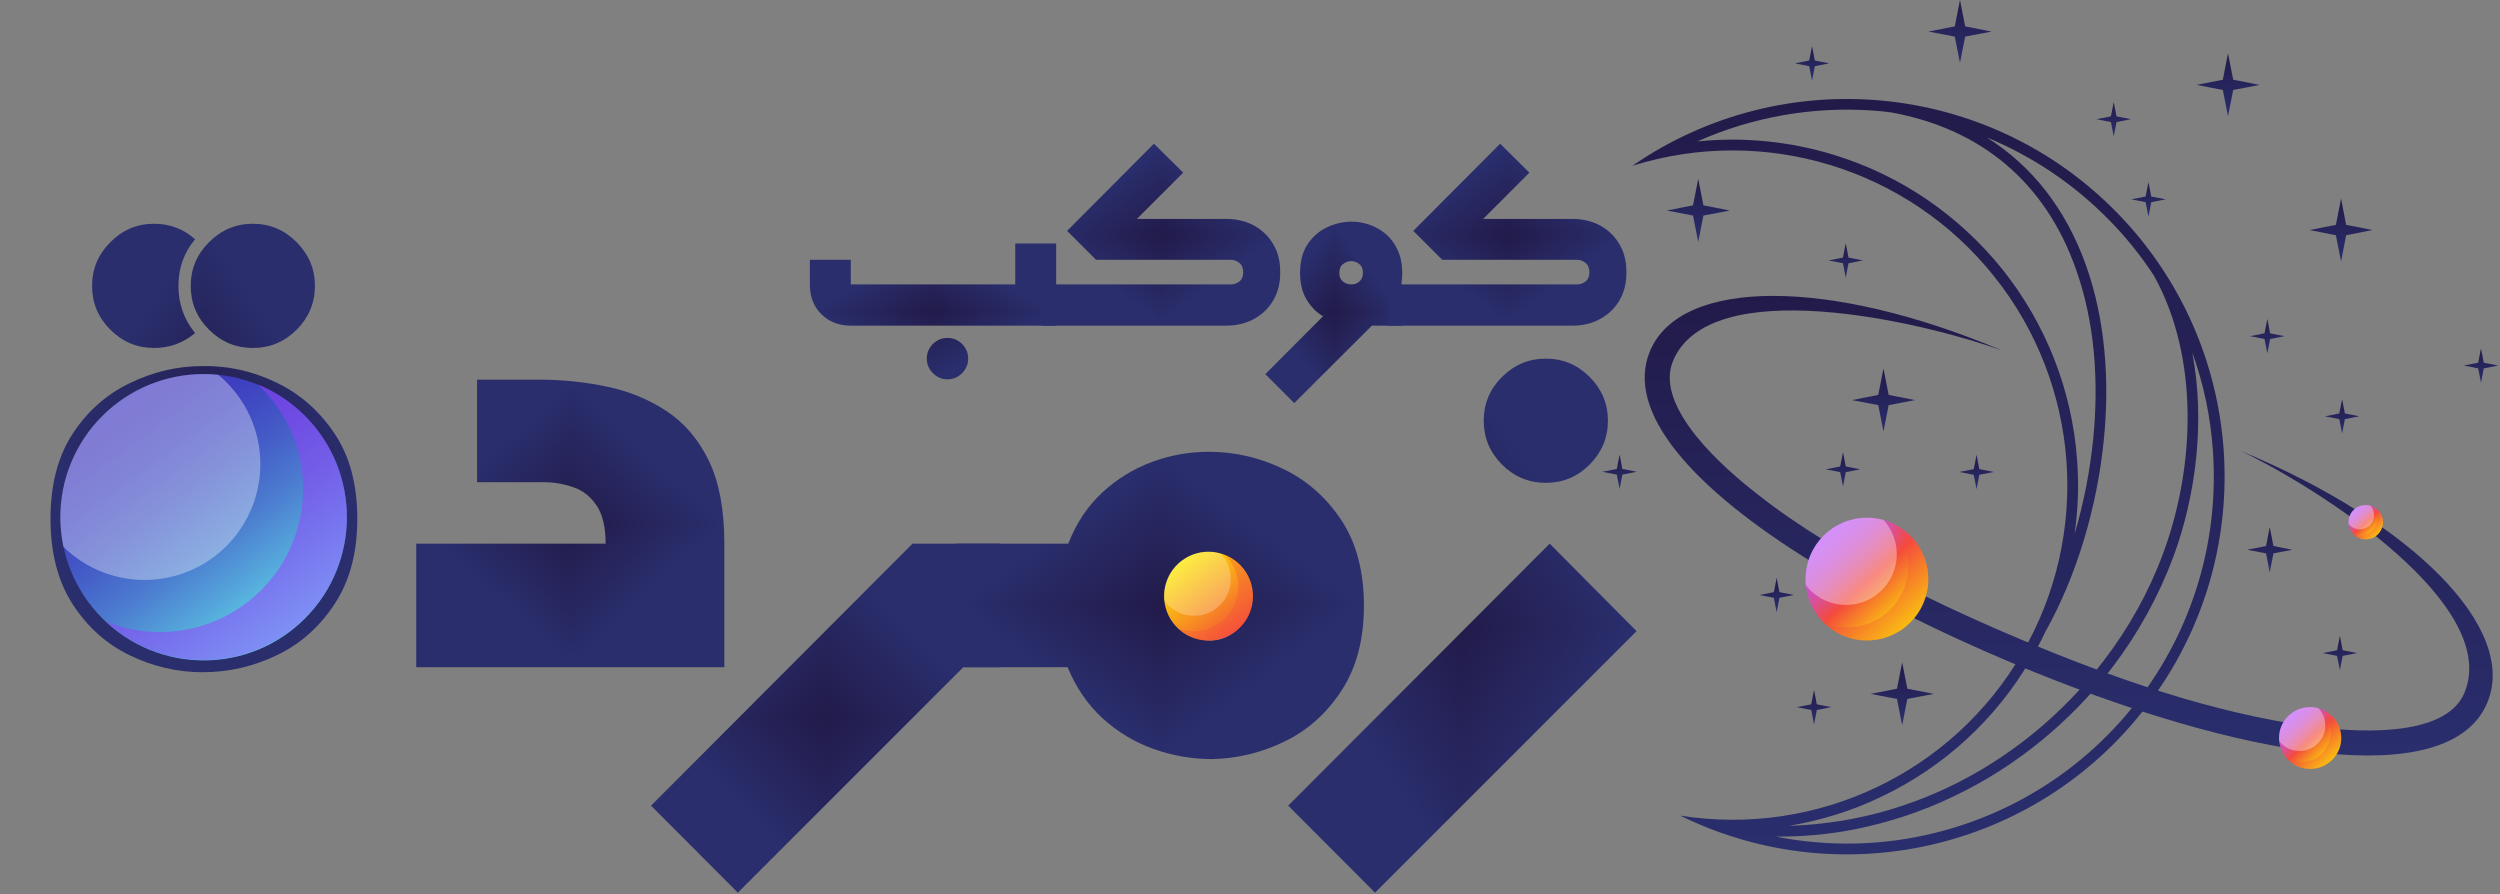 <?xml version="1.0" encoding="UTF-8"?>
<svg xmlns="http://www.w3.org/2000/svg" width="1188" height="425" viewBox="0 0 1188 425" fill="none">
  <rect x="0" y="0" width="1188" height="425" fill="#808080" stroke="none"/>
  <path fill-rule="evenodd" clip-rule="evenodd" d="M999.709 313.933C1011.58 298.437 1021.24 281.13 1027.98 262.817C1043.08 221.965 1045.19 169.943 1023.56 131.002C1017.42 121.643 1010.38 112.789 1002.33 104.639C985.623 87.534 965.8 74.251 944.066 65.296C965.599 78.779 981.598 99.205 991.157 125.77C1000.62 152.133 1002.53 181.515 999.71 209.287C996.59 240.279 987.233 272.982 971.938 300.25C969.926 304.577 967.611 308.903 965.197 313.029C948.593 341.706 923.74 364.548 893.755 378.735C879.97 385.376 865.178 389.905 850.186 392.419C860.248 392.118 870.31 391.01 880.273 389.099C896.07 386.08 911.466 380.948 926.056 374.006C954.932 360.221 980.289 339.391 999.709 313.933ZM985.823 253.761C990.25 238.869 993.169 223.574 994.678 208.682C997.395 181.715 995.584 153.138 986.327 127.479C971.737 86.526 941.348 61.17 898.684 53.421C897.275 53.219 895.867 53.12 894.458 52.918C874.434 51.005 854.209 52.515 834.789 57.446C825.129 59.86 815.671 63.181 806.614 67.206C828.249 64.992 850.284 67.105 871.314 73.546C903.011 83.205 930.883 102.223 951.611 128.082C972.239 153.942 984.616 185.436 987.031 218.441C987.936 230.316 987.534 242.089 985.823 253.761ZM928.166 378.533C913.274 385.678 897.477 390.91 881.176 394.13C868.9 396.545 856.322 397.652 843.845 397.551C868.8 402.481 894.76 401.978 919.715 395.74C959.763 385.779 994.679 362.233 1018.93 328.826C1043.08 295.419 1054.55 254.768 1051.53 213.714C1050.42 197.816 1047.1 182.32 1041.77 167.529C1047.91 199.828 1043.68 235.046 1032.81 264.528C1025.77 283.344 1016.01 301.054 1003.84 317.053C983.911 343.114 957.85 364.446 928.166 378.533ZM775.723 78.778C847.668 29.172 944.97 38.53 1006.05 101.117C1067.13 163.603 1074.27 261.006 1022.95 331.744C971.737 402.582 876.95 426.128 798.465 387.589C863.367 397.853 927.865 367.263 960.87 310.512C993.874 253.761 988.54 182.52 947.588 131.303C906.633 79.987 838.411 59.157 775.723 78.778Z" fill="url(#paint0_linear_8276_863)"></path>
  <path fill-rule="evenodd" clip-rule="evenodd" d="M1076.85 259.467L1078.56 250.494L1080.34 259.467L1089.32 261.248L1080.34 262.961L1078.56 272.002L1076.85 262.961L1067.81 261.248L1076.85 259.467Z" fill="url(#paint1_linear_8276_863)"></path>
  <path fill-rule="evenodd" clip-rule="evenodd" d="M804.531 97.575L806.996 85.039L809.463 97.575L821.998 100.041L809.463 102.438L806.996 114.974L804.531 102.438L792.063 100.041L804.531 97.575Z" fill="url(#paint2_linear_8276_863)"></path>
  <path fill-rule="evenodd" clip-rule="evenodd" d="M928.915 12.535L931.382 0L933.848 12.535L946.383 15.002L933.848 17.399L931.382 29.935L928.915 17.399L916.449 15.002L928.915 12.535Z" fill="url(#paint3_linear_8276_863)"></path>
  <path fill-rule="evenodd" clip-rule="evenodd" d="M892.554 187.656L895.02 175.121L897.485 187.656L910.021 190.122L897.485 192.52L895.02 205.055L892.554 192.52L880.087 190.122L892.554 187.656Z" fill="url(#paint4_linear_8276_863)"></path>
  <path fill-rule="evenodd" clip-rule="evenodd" d="M901.439 327.273L903.904 314.738L906.37 327.273L918.906 329.74L906.37 332.137L903.904 344.671L901.439 332.137L888.971 329.74L901.439 327.273Z" fill="url(#paint5_linear_8276_863)"></path>
  <path fill-rule="evenodd" clip-rule="evenodd" d="M1056.29 37.885L1058.75 25.35L1061.22 37.885L1073.75 40.351L1061.22 42.749L1058.75 55.284L1056.29 42.749L1043.82 40.351L1056.29 37.885Z" fill="url(#paint6_linear_8276_863)"></path>
  <path fill-rule="evenodd" clip-rule="evenodd" d="M1110.01 106.85L1112.48 94.383L1114.88 106.85L1127.41 109.316L1114.88 111.783L1112.48 124.318L1110.01 111.783L1097.48 109.316L1110.01 106.85Z" fill="url(#paint7_linear_8276_863)"></path>
  <path fill-rule="evenodd" clip-rule="evenodd" d="M1076.09 158.398L1077.44 151.591L1078.75 158.398L1085.59 159.744L1078.75 161.092L1077.44 167.936L1076.09 161.092L1069.25 159.744L1076.09 158.398Z" fill="url(#paint8_linear_8276_863)"></path>
  <path fill-rule="evenodd" clip-rule="evenodd" d="M1177.63 172.36L1178.98 165.553L1180.28 172.36L1187.13 173.706L1180.28 175.052L1178.98 181.897L1177.63 175.052L1170.78 173.706L1177.63 172.36Z" fill="url(#paint9_linear_8276_863)"></path>
  <path fill-rule="evenodd" clip-rule="evenodd" d="M1111.63 196.475L1112.97 189.668L1114.28 196.475L1121.13 197.822L1114.28 199.169L1112.97 206.013L1111.63 199.169L1104.78 197.822L1111.63 196.475Z" fill="url(#paint10_linear_8276_863)"></path>
  <path fill-rule="evenodd" clip-rule="evenodd" d="M937.917 222.933L939.265 216.126L940.573 222.933L947.418 224.281L940.573 225.627L939.265 232.472L937.917 225.627L931.073 224.281L937.917 222.933Z" fill="url(#paint11_linear_8276_863)"></path>
  <path fill-rule="evenodd" clip-rule="evenodd" d="M874.458 221.664L875.805 214.857L877.114 221.664L883.959 223.01L877.114 224.358L875.805 231.202L874.458 224.358L867.613 223.01L874.458 221.664Z" fill="url(#paint12_linear_8276_863)"></path>
  <path fill-rule="evenodd" clip-rule="evenodd" d="M1003.11 55.303L1004.45 48.496L1005.76 55.303L1012.61 56.649L1005.76 57.995L1004.45 64.84L1003.11 57.995L996.261 56.649L1003.11 55.303Z" fill="url(#paint13_linear_8276_863)"></path>
  <path fill-rule="evenodd" clip-rule="evenodd" d="M1019.6 93.38L1020.95 86.573L1022.26 93.38L1029.11 94.726L1022.26 96.073L1020.95 102.917L1019.6 96.073L1012.76 94.726L1019.6 93.38Z" fill="url(#paint14_linear_8276_863)"></path>
  <path fill-rule="evenodd" clip-rule="evenodd" d="M768.293 222.843L769.64 216.036L770.949 222.843L777.793 224.189L770.949 225.537L769.64 232.38L768.293 225.537L761.448 224.189L768.293 222.843Z" fill="url(#paint15_linear_8276_863)"></path>
  <path fill-rule="evenodd" clip-rule="evenodd" d="M875.761 122.407L877.107 115.598L878.417 122.407L885.262 123.753L878.417 125.099L877.107 131.944L875.761 125.099L868.916 123.753L875.761 122.407Z" fill="url(#paint16_linear_8276_863)"></path>
  <path fill-rule="evenodd" clip-rule="evenodd" d="M1110.57 308.985L1111.92 302.178L1113.23 308.985L1120.07 310.331L1113.23 311.679L1111.92 318.522L1110.57 311.679L1103.73 310.331L1110.57 308.985Z" fill="url(#paint17_linear_8276_863)"></path>
  <path fill-rule="evenodd" clip-rule="evenodd" d="M842.929 281.391L844.275 274.583L845.585 281.391L852.43 282.737L845.585 284.084L844.275 290.929L842.929 284.084L836.084 282.737L842.929 281.391Z" fill="url(#paint18_linear_8276_863)"></path>
  <path fill-rule="evenodd" clip-rule="evenodd" d="M860.695 334.7L862.041 327.893L863.35 334.7L870.195 336.046L863.35 337.392L862.041 344.237L860.695 337.392L853.851 336.046L860.695 334.7Z" fill="url(#paint19_linear_8276_863)"></path>
  <path fill-rule="evenodd" clip-rule="evenodd" d="M859.744 28.762L861.091 21.954L862.399 28.762L869.244 30.108L862.399 31.454L861.091 38.299L859.744 31.454L852.9 30.108L859.744 28.762Z" fill="url(#paint20_linear_8276_863)"></path>
  <path fill-rule="evenodd" clip-rule="evenodd" d="M1064.91 214.317C1146.72 248.327 1196.73 298.84 1181.94 333.956C1164.03 376.72 1065.82 361.024 955.939 314.938C938.934 307.794 922.734 300.349 907.439 292.701C899.993 301.354 887.717 304.674 876.648 300.047C863.769 294.614 857.329 280.325 861.454 267.345C804.804 232.429 771.9 195.903 784.076 166.823C798.867 131.705 869.907 132.108 951.511 166.621C911.665 152.232 812.551 129.794 795.044 171.452C785.786 193.588 819.696 222.87 834.991 234.743C845.053 242.692 856.021 250.139 867.391 257.182C874.737 249.132 886.71 246.113 897.377 250.642C909.854 255.875 916.294 269.559 912.873 282.339C928.872 290.187 944.972 297.432 960.568 303.973C1003.13 321.883 1051.93 338.99 1097.92 345.127C1117.04 347.744 1161.71 351.467 1171.07 329.33C1188.48 287.671 1103.15 232.631 1064.91 214.317Z" fill="url(#paint21_linear_8276_863)"></path>
  <path d="M887.158 304.335C903.262 304.335 916.317 291.28 916.317 275.177C916.317 259.073 903.262 246.018 887.158 246.018C871.055 246.018 858 259.073 858 275.177C858 291.28 871.055 304.335 887.158 304.335Z" fill="url(#paint22_linear_8276_863)"></path>
  <g style="mix-blend-mode:overlay" opacity="0.35">
    <path d="M858 275.177C858 276.156 858 277.135 858.148 278.115C860.137 280.682 862.623 282.822 865.459 284.406C868.294 285.989 871.42 286.984 874.649 287.331C877.879 287.678 881.144 287.369 884.251 286.423C887.358 285.478 890.243 283.915 892.731 281.828C895.22 279.742 897.262 277.174 898.734 274.279C900.207 271.385 901.08 268.223 901.302 264.983C901.523 261.743 901.089 258.491 900.024 255.423C898.959 252.355 897.285 249.533 895.104 247.127C892.533 246.383 889.871 246.004 887.195 246C883.362 245.995 879.564 246.746 876.021 248.211C872.478 249.675 869.259 251.824 866.547 254.534C863.835 257.244 861.684 260.462 860.218 264.004C858.751 267.546 857.998 271.343 858 275.177Z" fill="white"></path>
  </g>
  <g style="mix-blend-mode:multiply" opacity="0.3">
    <path d="M897.839 248.051C902.025 252.082 904.911 257.274 906.125 262.958C907.338 268.642 906.824 274.559 904.649 279.949C902.474 285.338 898.736 289.954 893.917 293.203C889.098 296.453 883.417 298.186 877.605 298.182C873.953 298.18 870.335 297.484 866.943 296.131C870.039 299.141 873.764 301.425 877.851 302.819C881.937 304.212 886.282 304.681 890.571 304.19C894.86 303.699 898.987 302.261 902.653 299.98C906.318 297.699 909.431 294.632 911.766 291C914.102 287.369 915.601 283.264 916.155 278.982C916.71 274.701 916.306 270.349 914.974 266.243C913.641 262.136 911.412 258.377 908.449 255.238C905.485 252.098 901.861 249.656 897.839 248.088V248.051Z" fill="#F44B3C"></path>
  </g>
  <g clip-path="url(#paint23_diamond_8276_863_clip_path)" data-figma-skip-parse="true">
    <g transform="matrix(0 0.032 -0.059 0 443.369 147.983)">
      <rect x="0" y="0" width="1041.31" height="1022.78" fill="url(#paint23_diamond_8276_863)" opacity="1" shape-rendering="crispEdges"></rect>
      <rect x="0" y="0" width="1041.31" height="1022.78" transform="scale(1 -1)" fill="url(#paint23_diamond_8276_863)" opacity="1" shape-rendering="crispEdges"></rect>
      <rect x="0" y="0" width="1041.31" height="1022.78" transform="scale(-1 1)" fill="url(#paint23_diamond_8276_863)" opacity="1" shape-rendering="crispEdges"></rect>
      <rect x="0" y="0" width="1041.31" height="1022.78" transform="scale(-1)" fill="url(#paint23_diamond_8276_863)" opacity="1" shape-rendering="crispEdges"></rect>
    </g>
  </g>
  <path d="M404.289 154.746C400.543 154.746 397.181 153.939 394.222 152.287C391.301 150.596 388.996 148.29 387.305 145.37C385.653 142.411 384.846 138.991 384.846 135.149V123.467H404.289V135.149H482.449V115.705H501.893V154.746H404.289ZM450.248 180.261C447.577 180.261 445.271 179.281 443.331 177.341C441.371 175.381 440.41 173.076 440.41 170.424C440.41 167.696 441.371 165.371 443.331 163.431C445.271 161.528 447.577 160.587 450.248 160.587C452.957 160.587 455.262 161.528 457.164 163.431C459.105 165.371 460.085 167.696 460.085 170.424C460.085 173.076 459.105 175.381 457.164 177.341C455.262 179.281 452.957 180.261 450.248 180.261Z" data-figma-gradient-fill="{&quot;type&quot;:&quot;GRADIENT_DIAMOND&quot;,&quot;stops&quot;:[{&quot;color&quot;:{&quot;r&quot;:0.13333334028720856,&quot;g&quot;:0.10588235408067703,&quot;b&quot;:0.29019609093666077,&quot;a&quot;:1.0},&quot;position&quot;:0.0},{&quot;color&quot;:{&quot;r&quot;:0.16470588743686676,&quot;g&quot;:0.18039216101169586,&quot;b&quot;:0.42745098471641541,&quot;a&quot;:1.0},&quot;position&quot;:0.98769247531890869}],&quot;stopsVar&quot;:[{&quot;color&quot;:{&quot;r&quot;:0.13333334028720856,&quot;g&quot;:0.10588235408067703,&quot;b&quot;:0.29019609093666077,&quot;a&quot;:1.0},&quot;position&quot;:0.0},{&quot;color&quot;:{&quot;r&quot;:0.16470588743686676,&quot;g&quot;:0.18039216101169586,&quot;b&quot;:0.42745098471641541,&quot;a&quot;:1.0},&quot;position&quot;:0.98769247531890869}],&quot;transform&quot;:{&quot;m00&quot;:7.1670625570409083e-15,&quot;m01&quot;:-117.04701232910156,&quot;m02&quot;:501.89270019531250,&quot;m10&quot;:64.556457519531250,&quot;m11&quot;:3.9529430991252622e-15,&quot;m12&quot;:115.7048339843750},&quot;opacity&quot;:1.0,&quot;blendMode&quot;:&quot;NORMAL&quot;,&quot;visible&quot;:true}"></path>
  <g clip-path="url(#paint24_diamond_8276_863_clip_path)" data-figma-skip-parse="true">
    <g transform="matrix(0 0.043 -0.057 0 551.655 111.516)">
      <rect x="0" y="0" width="1030.84" height="1023.51" fill="url(#paint24_diamond_8276_863)" opacity="1" shape-rendering="crispEdges"></rect>
      <rect x="0" y="0" width="1030.84" height="1023.51" transform="scale(1 -1)" fill="url(#paint24_diamond_8276_863)" opacity="1" shape-rendering="crispEdges"></rect>
      <rect x="0" y="0" width="1030.84" height="1023.51" transform="scale(-1 1)" fill="url(#paint24_diamond_8276_863)" opacity="1" shape-rendering="crispEdges"></rect>
      <rect x="0" y="0" width="1030.84" height="1023.51" transform="scale(-1)" fill="url(#paint24_diamond_8276_863)" opacity="1" shape-rendering="crispEdges"></rect>
    </g>
  </g>
  <path d="M494.938 154.746V135.149H585.009C586.431 135.149 587.737 134.688 588.929 133.765C590.158 132.805 590.773 131.344 590.773 129.385C590.773 127.387 590.158 125.907 588.929 124.927C587.737 123.967 586.431 123.467 585.009 123.467H520.837L507.08 109.71L548.35 68.287L562.261 82.043L540.281 104.023H583.011C586.123 104.023 589.198 104.542 592.233 105.56C595.25 106.598 597.959 108.173 600.38 110.325C602.839 112.477 604.78 115.148 606.221 118.318C607.642 121.45 608.372 125.139 608.372 129.385C608.372 133.592 607.642 137.281 606.221 140.452C604.78 143.641 602.839 146.292 600.38 148.444C597.959 150.558 595.25 152.133 592.233 153.209C589.198 154.247 586.123 154.746 583.011 154.746H494.938Z" data-figma-gradient-fill="{&quot;type&quot;:&quot;GRADIENT_DIAMOND&quot;,&quot;stops&quot;:[{&quot;color&quot;:{&quot;r&quot;:0.13333334028720856,&quot;g&quot;:0.10588235408067703,&quot;b&quot;:0.29019609093666077,&quot;a&quot;:1.0},&quot;position&quot;:0.0},{&quot;color&quot;:{&quot;r&quot;:0.16470588743686676,&quot;g&quot;:0.18039216101169586,&quot;b&quot;:0.42745098471641541,&quot;a&quot;:1.0},&quot;position&quot;:0.98769247531890869}],&quot;stopsVar&quot;:[{&quot;color&quot;:{&quot;r&quot;:0.13333334028720856,&quot;g&quot;:0.10588235408067703,&quot;b&quot;:0.29019609093666077,&quot;a&quot;:1.0},&quot;position&quot;:0.0},{&quot;color&quot;:{&quot;r&quot;:0.16470588743686676,&quot;g&quot;:0.18039216101169586,&quot;b&quot;:0.42745098471641541,&quot;a&quot;:1.0},&quot;position&quot;:0.98769247531890869}],&quot;transform&quot;:{&quot;m00&quot;:6.9458861608868126e-15,&quot;m01&quot;:-113.43492126464844,&quot;m02&quot;:608.37243652343750,&quot;m10&quot;:86.459541320800781,&quot;m11&quot;:5.2941202447311445e-15,&quot;m12&quot;:68.286621093750},&quot;opacity&quot;:1.0,&quot;blendMode&quot;:&quot;NORMAL&quot;,&quot;visible&quot;:true}"></path>
  <g clip-path="url(#paint25_diamond_8276_863_clip_path)" data-figma-skip-parse="true">
    <g transform="matrix(0 0.043 -0.033 0 633.809 148.443)">
      <rect x="0" y="0" width="1030.92" height="1040.97" fill="url(#paint25_diamond_8276_863)" opacity="1" shape-rendering="crispEdges"></rect>
      <rect x="0" y="0" width="1030.92" height="1040.97" transform="scale(1 -1)" fill="url(#paint25_diamond_8276_863)" opacity="1" shape-rendering="crispEdges"></rect>
      <rect x="0" y="0" width="1030.92" height="1040.97" transform="scale(-1 1)" fill="url(#paint25_diamond_8276_863)" opacity="1" shape-rendering="crispEdges"></rect>
      <rect x="0" y="0" width="1030.92" height="1040.97" transform="scale(-1)" fill="url(#paint25_diamond_8276_863)" opacity="1" shape-rendering="crispEdges"></rect>
    </g>
  </g>
  <path d="M666.356 129.692C666.356 130.73 666.299 131.69 666.202 132.612C666.145 133.535 666.049 134.438 665.895 135.302H666.356V154.746H651.908L615.018 191.559L601.262 177.802L628.698 150.289C625.509 148.406 622.896 145.735 620.859 142.296C618.803 138.876 617.785 134.668 617.785 129.692C617.785 124.312 618.938 119.836 621.243 116.243C623.587 112.669 626.585 109.979 630.235 108.173C633.924 106.386 637.767 105.445 641.763 105.33C644.876 105.291 647.911 105.772 650.832 106.79C653.752 107.827 656.365 109.326 658.671 111.324C660.976 113.322 662.821 115.859 664.204 118.933C665.626 122.007 666.356 125.6 666.356 129.692ZM642.071 135.149C643.704 135.149 645.029 134.668 646.067 133.688C647.143 132.67 647.681 131.344 647.681 129.692C647.681 127.751 647.085 126.349 645.913 125.465C644.78 124.543 643.492 124.082 642.071 124.082C640.687 124.082 639.4 124.543 638.228 125.465C637.037 126.349 636.46 127.751 636.46 129.692C636.46 131.498 637.018 132.843 638.151 133.765C639.323 134.687 640.63 135.149 642.071 135.149Z" data-figma-gradient-fill="{&quot;type&quot;:&quot;GRADIENT_DIAMOND&quot;,&quot;stops&quot;:[{&quot;color&quot;:{&quot;r&quot;:0.13333334028720856,&quot;g&quot;:0.10588235408067703,&quot;b&quot;:0.29019609093666077,&quot;a&quot;:1.0},&quot;position&quot;:0.0},{&quot;color&quot;:{&quot;r&quot;:0.16470588743686676,&quot;g&quot;:0.18039216101169586,&quot;b&quot;:0.42745098471641541,&quot;a&quot;:1.0},&quot;position&quot;:0.98769247531890869}],&quot;stopsVar&quot;:[{&quot;color&quot;:{&quot;r&quot;:0.13333334028720856,&quot;g&quot;:0.10588235408067703,&quot;b&quot;:0.29019609093666077,&quot;a&quot;:1.0},&quot;position&quot;:0.0},{&quot;color&quot;:{&quot;r&quot;:0.16470588743686676,&quot;g&quot;:0.18039216101169586,&quot;b&quot;:0.42745098471641541,&quot;a&quot;:1.0},&quot;position&quot;:0.98769247531890869}],&quot;transform&quot;:{&quot;m00&quot;:3.9858842104439820e-15,&quot;m01&quot;:-65.094429016113281,&quot;m02&quot;:666.35614013671875,&quot;m10&quot;:86.231117248535156,&quot;m11&quot;:5.2801331896731342e-15,&quot;m12&quot;:105.32751464843750},&quot;opacity&quot;:1.0,&quot;blendMode&quot;:&quot;NORMAL&quot;,&quot;visible&quot;:true}"></path>
  <g clip-path="url(#paint26_diamond_8276_863_clip_path)" data-figma-skip-parse="true">
    <g transform="matrix(0 0.043 -0.057 0 716.167 111.516)">
      <rect x="0" y="0" width="1030.84" height="1023.51" fill="url(#paint26_diamond_8276_863)" opacity="1" shape-rendering="crispEdges"></rect>
      <rect x="0" y="0" width="1030.84" height="1023.51" transform="scale(1 -1)" fill="url(#paint26_diamond_8276_863)" opacity="1" shape-rendering="crispEdges"></rect>
      <rect x="0" y="0" width="1030.84" height="1023.51" transform="scale(-1 1)" fill="url(#paint26_diamond_8276_863)" opacity="1" shape-rendering="crispEdges"></rect>
      <rect x="0" y="0" width="1030.84" height="1023.51" transform="scale(-1)" fill="url(#paint26_diamond_8276_863)" opacity="1" shape-rendering="crispEdges"></rect>
    </g>
  </g>
  <path d="M659.449 154.746V135.149H749.521C750.943 135.149 752.249 134.688 753.44 133.765C754.67 132.805 755.285 131.344 755.285 129.385C755.285 127.387 754.67 125.907 753.44 124.927C752.249 123.967 750.943 123.467 749.521 123.467H685.349L671.592 109.71L712.862 68.287L726.772 82.043L704.792 104.023H747.523C750.635 104.023 753.709 104.542 756.745 105.56C759.761 106.598 762.471 108.173 764.891 110.325C767.351 112.477 769.291 115.148 770.732 118.318C772.154 121.45 772.884 125.139 772.884 129.385C772.884 133.592 772.154 137.281 770.732 140.452C769.291 143.641 767.351 146.292 764.891 148.444C762.471 150.558 759.761 152.133 756.745 153.209C753.709 154.247 750.635 154.746 747.523 154.746H659.449Z" data-figma-gradient-fill="{&quot;type&quot;:&quot;GRADIENT_DIAMOND&quot;,&quot;stops&quot;:[{&quot;color&quot;:{&quot;r&quot;:0.13333334028720856,&quot;g&quot;:0.10588235408067703,&quot;b&quot;:0.29019609093666077,&quot;a&quot;:1.0},&quot;position&quot;:0.0},{&quot;color&quot;:{&quot;r&quot;:0.16470588743686676,&quot;g&quot;:0.18039216101169586,&quot;b&quot;:0.42745098471641541,&quot;a&quot;:1.0},&quot;position&quot;:0.98769247531890869}],&quot;stopsVar&quot;:[{&quot;color&quot;:{&quot;r&quot;:0.13333334028720856,&quot;g&quot;:0.10588235408067703,&quot;b&quot;:0.29019609093666077,&quot;a&quot;:1.0},&quot;position&quot;:0.0},{&quot;color&quot;:{&quot;r&quot;:0.16470588743686676,&quot;g&quot;:0.18039216101169586,&quot;b&quot;:0.42745098471641541,&quot;a&quot;:1.0},&quot;position&quot;:0.98769247531890869}],&quot;transform&quot;:{&quot;m00&quot;:6.9458861608868126e-15,&quot;m01&quot;:-113.43492126464844,&quot;m02&quot;:772.88415527343750,&quot;m10&quot;:86.459541320800781,&quot;m11&quot;:5.2941202447311445e-15,&quot;m12&quot;:68.286621093750},&quot;opacity&quot;:1.0,&quot;blendMode&quot;:&quot;NORMAL&quot;,&quot;visible&quot;:true}"></path>
  <g clip-path="url(#paint27_diamond_8276_863_clip_path)" data-figma-skip-parse="true">
    <g transform="matrix(0 0.107 -0.073 0 96.895 212.885)">
      <rect x="0" y="0" width="1012.51" height="1018.29" fill="url(#paint27_diamond_8276_863)" opacity="1" shape-rendering="crispEdges"></rect>
      <rect x="0" y="0" width="1012.51" height="1018.29" transform="scale(1 -1)" fill="url(#paint27_diamond_8276_863)" opacity="1" shape-rendering="crispEdges"></rect>
      <rect x="0" y="0" width="1012.51" height="1018.29" transform="scale(-1 1)" fill="url(#paint27_diamond_8276_863)" opacity="1" shape-rendering="crispEdges"></rect>
      <rect x="0" y="0" width="1012.51" height="1018.29" transform="scale(-1)" fill="url(#paint27_diamond_8276_863)" opacity="1" shape-rendering="crispEdges"></rect>
    </g>
  </g>
  <path d="M73.263 165.352C65.155 165.352 58.219 162.47 52.436 156.668C46.633 150.884 43.751 143.948 43.751 135.84C43.751 127.809 46.633 120.892 52.436 115.09C58.219 109.249 65.155 106.329 73.263 106.329C80.737 106.329 87.212 108.788 92.707 113.707C87.423 120.009 84.791 127.387 84.791 135.84C84.791 144.294 87.423 151.787 92.707 158.281C87.019 163.008 80.525 165.352 73.263 165.352ZM120.143 165.352C112.093 165.352 105.157 162.47 99.316 156.668C93.513 150.884 90.632 143.948 90.632 135.84C90.632 127.809 93.513 120.892 99.316 115.09C105.157 109.249 112.093 106.329 120.143 106.329C128.232 106.329 135.168 109.249 140.97 115.09C146.753 120.892 149.655 127.809 149.655 135.84C149.655 143.948 146.753 150.884 140.97 156.668C135.168 162.47 128.232 165.352 120.143 165.352ZM96.242 319.442C84.253 319.442 72.686 316.752 61.581 311.372C50.457 305.954 41.407 297.827 34.452 287.01C27.478 276.155 24 262.648 24 246.509C24 230.369 27.478 216.959 34.452 206.238C41.407 195.536 50.457 187.486 61.581 182.106C72.686 176.688 84.253 173.959 96.242 173.959C108.481 173.767 120.181 176.38 131.364 181.798C142.584 187.178 151.768 195.248 158.954 206.007C166.178 216.728 169.79 230.216 169.79 246.509C169.79 262.648 166.178 276.174 158.954 287.087C151.768 298 142.584 306.127 131.364 311.449C120.181 316.791 108.481 319.442 96.242 319.442ZM96.857 263.339C101.007 263.147 104.792 261.687 108.231 258.959C111.651 256.192 113.38 252.042 113.38 246.509C113.38 240.821 111.651 236.652 108.231 233.982C104.792 231.33 101.007 229.985 96.857 229.985C92.707 229.985 88.864 231.33 85.329 233.982C81.793 236.652 80.026 240.821 80.026 246.509C80.026 252.253 81.793 256.557 85.329 259.42C88.864 262.244 92.707 263.551 96.857 263.339Z" data-figma-gradient-fill="{&quot;type&quot;:&quot;GRADIENT_DIAMOND&quot;,&quot;stops&quot;:[{&quot;color&quot;:{&quot;r&quot;:0.13333334028720856,&quot;g&quot;:0.10588235408067703,&quot;b&quot;:0.29019609093666077,&quot;a&quot;:1.0},&quot;position&quot;:0.0},{&quot;color&quot;:{&quot;r&quot;:0.16470588743686676,&quot;g&quot;:0.18039216101169586,&quot;b&quot;:0.42745098471641541,&quot;a&quot;:1.0},&quot;position&quot;:0.98769247531890869}],&quot;stopsVar&quot;:[{&quot;color&quot;:{&quot;r&quot;:0.13333334028720856,&quot;g&quot;:0.10588235408067703,&quot;b&quot;:0.29019609093666077,&quot;a&quot;:1.0},&quot;position&quot;:0.0},{&quot;color&quot;:{&quot;r&quot;:0.16470588743686676,&quot;g&quot;:0.18039216101169586,&quot;b&quot;:0.42745098471641541,&quot;a&quot;:1.0},&quot;position&quot;:0.98769247531890869}],&quot;transform&quot;:{&quot;m00&quot;:8.9270640372626255e-15,&quot;m01&quot;:-145.79000854492188,&quot;m02&quot;:169.79000854492188,&quot;m10&quot;:213.11317443847656,&quot;m11&quot;:1.3049419231552905e-14,&quot;m12&quot;:106.3288574218750},&quot;opacity&quot;:1.0,&quot;blendMode&quot;:&quot;NORMAL&quot;,&quot;visible&quot;:true}"></path>
  <g clip-path="url(#paint28_diamond_8276_863_clip_path)" data-figma-skip-parse="true">
    <g transform="matrix(0 0.068 -0.073 0 271.001 248.737)">
      <rect x="0" y="0" width="1019.52" height="1018.21" fill="url(#paint28_diamond_8276_863)" opacity="1" shape-rendering="crispEdges"></rect>
      <rect x="0" y="0" width="1019.52" height="1018.21" transform="scale(1 -1)" fill="url(#paint28_diamond_8276_863)" opacity="1" shape-rendering="crispEdges"></rect>
      <rect x="0" y="0" width="1019.52" height="1018.21" transform="scale(-1 1)" fill="url(#paint28_diamond_8276_863)" opacity="1" shape-rendering="crispEdges"></rect>
      <rect x="0" y="0" width="1019.52" height="1018.21" transform="scale(-1)" fill="url(#paint28_diamond_8276_863)" opacity="1" shape-rendering="crispEdges"></rect>
    </g>
  </g>
  <path d="M197.799 317.059V258.344H287.794C287.794 250.466 286.353 244.414 283.49 240.206C280.666 235.96 276.977 233.059 272.423 231.522C267.908 229.947 263.201 229.14 258.282 229.14H226.696V180.415H256.207C267.216 180.415 277.918 181.529 288.332 183.72C298.784 185.871 308.236 189.753 316.69 195.324C325.183 200.915 331.907 208.774 336.826 218.918C341.744 229.063 344.204 242.205 344.204 258.344V317.059H197.799Z" data-figma-gradient-fill="{&quot;type&quot;:&quot;GRADIENT_DIAMOND&quot;,&quot;stops&quot;:[{&quot;color&quot;:{&quot;r&quot;:0.13333334028720856,&quot;g&quot;:0.10588235408067703,&quot;b&quot;:0.29019609093666077,&quot;a&quot;:1.0},&quot;position&quot;:0.0},{&quot;color&quot;:{&quot;r&quot;:0.16470588743686676,&quot;g&quot;:0.18039216101169586,&quot;b&quot;:0.42745098471641541,&quot;a&quot;:1.0},&quot;position&quot;:0.98769247531890869}],&quot;stopsVar&quot;:[{&quot;color&quot;:{&quot;r&quot;:0.13333334028720856,&quot;g&quot;:0.10588235408067703,&quot;b&quot;:0.29019609093666077,&quot;a&quot;:1.0},&quot;position&quot;:0.0},{&quot;color&quot;:{&quot;r&quot;:0.16470588743686676,&quot;g&quot;:0.18039216101169586,&quot;b&quot;:0.42745098471641541,&quot;a&quot;:1.0},&quot;position&quot;:0.98769247531890869}],&quot;transform&quot;:{&quot;m00&quot;:8.9647104166033428e-15,&quot;m01&quot;:-146.40483093261719,&quot;m02&quot;:344.20367431640625,&quot;m10&quot;:136.64451599121094,&quot;m11&quot;:8.3670634507784954e-15,&quot;m12&quot;:180.41491699218750},&quot;opacity&quot;:1.0,&quot;blendMode&quot;:&quot;NORMAL&quot;,&quot;visible&quot;:true}"></path>
  <g clip-path="url(#paint29_diamond_8276_863_clip_path)" data-figma-skip-parse="true">
    <g transform="matrix(0 0.083 -0.083 0 392.13 341.268)">
      <rect x="0" y="0" width="1016.08" height="1016.11" fill="url(#paint29_diamond_8276_863)" opacity="1" shape-rendering="crispEdges"></rect>
      <rect x="0" y="0" width="1016.08" height="1016.11" transform="scale(1 -1)" fill="url(#paint29_diamond_8276_863)" opacity="1" shape-rendering="crispEdges"></rect>
      <rect x="0" y="0" width="1016.08" height="1016.11" transform="scale(-1 1)" fill="url(#paint29_diamond_8276_863)" opacity="1" shape-rendering="crispEdges"></rect>
      <rect x="0" y="0" width="1016.08" height="1016.11" transform="scale(-1)" fill="url(#paint29_diamond_8276_863)" opacity="1" shape-rendering="crispEdges"></rect>
    </g>
  </g>
  <path d="M433.631 258.344H474.901V317.06H457.762L350.629 424.193L309.359 382.846L433.631 258.344Z" data-figma-gradient-fill="{&quot;type&quot;:&quot;GRADIENT_DIAMOND&quot;,&quot;stops&quot;:[{&quot;color&quot;:{&quot;r&quot;:0.13333334028720856,&quot;g&quot;:0.10588235408067703,&quot;b&quot;:0.29019609093666077,&quot;a&quot;:1.0},&quot;position&quot;:0.0},{&quot;color&quot;:{&quot;r&quot;:0.16470588743686676,&quot;g&quot;:0.18039216101169586,&quot;b&quot;:0.42745098471641541,&quot;a&quot;:1.0},&quot;position&quot;:0.98769247531890869}],&quot;stopsVar&quot;:[{&quot;color&quot;:{&quot;r&quot;:0.13333334028720856,&quot;g&quot;:0.10588235408067703,&quot;b&quot;:0.29019609093666077,&quot;a&quot;:1.0},&quot;position&quot;:0.0},{&quot;color&quot;:{&quot;r&quot;:0.16470588743686676,&quot;g&quot;:0.18039216101169586,&quot;b&quot;:0.42745098471641541,&quot;a&quot;:1.0},&quot;position&quot;:0.98769247531890869}],&quot;transform&quot;:{&quot;m00&quot;:1.0136475467044208e-14,&quot;m01&quot;:-165.54119873046875,&quot;m02&quot;:474.90057373046875,&quot;m10&quot;:165.84863281250,&quot;m11&quot;:1.0155299927263987e-14,&quot;m12&quot;:258.34387207031250},&quot;opacity&quot;:1.0,&quot;blendMode&quot;:&quot;NORMAL&quot;,&quot;visible&quot;:true}"></path>
  <g clip-path="url(#paint30_diamond_8276_863_clip_path)" data-figma-skip-parse="true">
    <g transform="matrix(0 0.073 -0.097 0 551.186 287.702)">
      <rect x="0" y="0" width="1018.26" height="1013.75" fill="url(#paint30_diamond_8276_863)" opacity="1" shape-rendering="crispEdges"></rect>
      <rect x="0" y="0" width="1018.26" height="1013.75" transform="scale(1 -1)" fill="url(#paint30_diamond_8276_863)" opacity="1" shape-rendering="crispEdges"></rect>
      <rect x="0" y="0" width="1018.26" height="1013.75" transform="scale(-1 1)" fill="url(#paint30_diamond_8276_863)" opacity="1" shape-rendering="crispEdges"></rect>
      <rect x="0" y="0" width="1018.26" height="1013.75" transform="scale(-1)" fill="url(#paint30_diamond_8276_863)" opacity="1" shape-rendering="crispEdges"></rect>
    </g>
  </g>
  <path d="M574.357 214.691C586.75 214.691 598.566 217.42 609.787 222.838C621.007 228.218 630.191 236.326 637.377 247.123C644.543 257.94 648.136 271.524 648.136 287.855C648.136 303.802 644.62 317.156 637.607 327.973C630.633 338.77 621.641 346.878 610.632 352.258C599.604 357.676 587.999 360.501 575.818 360.712C566.384 360.712 557.142 359.098 548.074 355.87C539.044 352.642 530.974 347.762 523.865 341.268C516.795 334.755 511.28 326.685 507.342 317.06H454.236V258.344H507.649C511.376 248.718 516.737 240.648 523.711 234.135C530.724 227.641 538.621 222.761 547.382 219.533C556.143 216.305 565.135 214.691 574.357 214.691ZM575.28 304.379C579.372 304.379 583.196 302.995 586.731 300.229C590.266 297.462 592.034 293.35 592.034 287.855C592.034 282.13 590.304 277.903 586.884 275.175C583.445 272.408 579.583 271.025 575.28 271.025C571.13 271.025 567.325 272.408 563.905 275.175C560.466 277.903 558.756 282.13 558.756 287.855C558.756 293.35 560.466 297.462 563.905 300.229C567.325 302.995 571.13 304.379 575.28 304.379Z" data-figma-gradient-fill="{&quot;type&quot;:&quot;GRADIENT_DIAMOND&quot;,&quot;stops&quot;:[{&quot;color&quot;:{&quot;r&quot;:0.13333334028720856,&quot;g&quot;:0.10588235408067703,&quot;b&quot;:0.29019609093666077,&quot;a&quot;:1.0},&quot;position&quot;:0.0},{&quot;color&quot;:{&quot;r&quot;:0.16470588743686676,&quot;g&quot;:0.18039216101169586,&quot;b&quot;:0.42745098471641541,&quot;a&quot;:1.0},&quot;position&quot;:0.98769247531890869}],&quot;stopsVar&quot;:[{&quot;color&quot;:{&quot;r&quot;:0.13333334028720856,&quot;g&quot;:0.10588235408067703,&quot;b&quot;:0.29019609093666077,&quot;a&quot;:1.0},&quot;position&quot;:0.0},{&quot;color&quot;:{&quot;r&quot;:0.16470588743686676,&quot;g&quot;:0.18039216101169586,&quot;b&quot;:0.42745098471641541,&quot;a&quot;:1.0},&quot;position&quot;:0.98769247531890869}],&quot;transform&quot;:{&quot;m00&quot;:1.1872947219024148e-14,&quot;m01&quot;:-193.89993286132812,&quot;m02&quot;:648.136230468750,&quot;m10&quot;:146.02056884765625,&quot;m11&quot;:8.9411815353945129e-15,&quot;m12&quot;:214.691406250},&quot;opacity&quot;:1.0,&quot;blendMode&quot;:&quot;NORMAL&quot;,&quot;visible&quot;:true}"></path>
  <g clip-path="url(#paint31_diamond_8276_863_clip_path)" data-figma-skip-parse="true">
    <g transform="matrix(0 0.127 -0.083 0 694.919 297.308)">
      <rect x="0" y="0" width="1010.51" height="1016.11" fill="url(#paint31_diamond_8276_863)" opacity="1" shape-rendering="crispEdges"></rect>
      <rect x="0" y="0" width="1010.51" height="1016.11" transform="scale(1 -1)" fill="url(#paint31_diamond_8276_863)" opacity="1" shape-rendering="crispEdges"></rect>
      <rect x="0" y="0" width="1010.51" height="1016.11" transform="scale(-1 1)" fill="url(#paint31_diamond_8276_863)" opacity="1" shape-rendering="crispEdges"></rect>
      <rect x="0" y="0" width="1010.51" height="1016.11" transform="scale(-1)" fill="url(#paint31_diamond_8276_863)" opacity="1" shape-rendering="crispEdges"></rect>
    </g>
  </g>
  <path d="M734.575 229.447C726.525 229.447 719.589 226.565 713.748 220.763C707.946 214.922 705.064 207.986 705.064 199.936C705.064 191.847 707.946 184.911 713.748 179.109C719.589 173.325 726.525 170.424 734.575 170.424C742.664 170.424 749.6 173.325 755.402 179.109C761.185 184.911 764.087 191.847 764.087 199.936C764.087 207.986 761.185 214.922 755.402 220.763C749.6 226.565 742.664 229.447 734.575 229.447ZM653.418 424.193L612.148 382.846L736.42 258.344L777.69 299.921L653.418 424.193Z" data-figma-gradient-fill="{&quot;type&quot;:&quot;GRADIENT_DIAMOND&quot;,&quot;stops&quot;:[{&quot;color&quot;:{&quot;r&quot;:0.13333334028720856,&quot;g&quot;:0.10588235408067703,&quot;b&quot;:0.29019609093666077,&quot;a&quot;:1.0},&quot;position&quot;:0.0},{&quot;color&quot;:{&quot;r&quot;:0.16470588743686676,&quot;g&quot;:0.18039216101169586,&quot;b&quot;:0.42745098471641541,&quot;a&quot;:1.0},&quot;position&quot;:0.98769247531890869}],&quot;stopsVar&quot;:[{&quot;color&quot;:{&quot;r&quot;:0.13333334028720856,&quot;g&quot;:0.10588235408067703,&quot;b&quot;:0.29019609093666077,&quot;a&quot;:1.0},&quot;position&quot;:0.0},{&quot;color&quot;:{&quot;r&quot;:0.16470588743686676,&quot;g&quot;:0.18039216101169586,&quot;b&quot;:0.42745098471641541,&quot;a&quot;:1.0},&quot;position&quot;:0.98769247531890869}],&quot;transform&quot;:{&quot;m00&quot;:1.0136475467044208e-14,&quot;m01&quot;:-165.54119873046875,&quot;m02&quot;:777.68963623046875,&quot;m10&quot;:253.76838684082031,&quot;m11&quot;:1.5538832969907296e-14,&quot;m12&quot;:170.42419433593750},&quot;opacity&quot;:1.0,&quot;blendMode&quot;:&quot;NORMAL&quot;,&quot;visible&quot;:true}"></path>
  <path d="M594.866 288.038C597.482 276.68 590.395 265.352 579.038 262.736C567.68 260.121 556.352 267.207 553.736 278.565C551.121 289.922 558.207 301.25 569.565 303.866C580.922 306.482 592.25 299.395 594.866 288.038Z" fill="url(#paint32_linear_8276_863)"></path>
  <g style="mix-blend-mode:overlay" opacity="0.25">
    <path d="M553.107 283.246C553.107 283.952 553.108 284.674 553.228 285.363C554.631 287.313 556.422 288.952 558.487 290.179C560.553 291.406 562.849 292.194 565.233 292.493C567.617 292.792 570.036 292.596 572.341 291.918C574.646 291.24 576.786 290.094 578.627 288.551C580.469 287.008 581.973 285.102 583.045 282.952C584.116 280.802 584.733 278.454 584.857 276.055C584.98 273.656 584.607 271.257 583.762 269.008C582.916 266.76 581.616 264.71 579.943 262.986C576.805 262.09 573.502 261.935 570.295 262.534C567.088 263.133 564.063 264.469 561.461 266.437C558.858 268.405 556.749 270.951 555.299 273.874C553.85 276.797 553.099 280.017 553.107 283.28V283.246Z" fill="white"></path>
  </g>
  <g style="mix-blend-mode:multiply" opacity="0.3">
    <path d="M581.939 263.623C585.461 267.009 587.697 271.513 588.267 276.365C588.836 281.217 587.703 286.116 585.061 290.226C582.419 294.335 578.432 297.399 573.781 298.895C569.131 300.391 564.105 300.226 559.562 298.428C561.807 300.586 564.503 302.221 567.454 303.214C570.406 304.207 573.542 304.534 576.635 304.171C579.728 303.808 582.702 302.764 585.344 301.115C587.986 299.465 590.23 297.251 591.914 294.632C593.598 292.012 594.681 289.052 595.085 285.964C595.489 282.875 595.204 279.736 594.25 276.771C593.297 273.807 591.698 271.09 589.569 268.817C587.441 266.543 584.835 264.769 581.939 263.623Z" fill="#F44B3C"></path>
  </g>
  <path d="M144.89 293.89C171.46 267.32 171.46 224.241 144.89 197.671C118.319 171.1 75.241 171.1 48.67 197.671C22.1 224.241 22.1 267.32 48.67 293.89C75.241 320.46 118.32 320.46 144.89 293.89Z" fill="url(#paint33_linear_8276_863)"></path>
  <g style="mix-blend-mode:overlay" opacity="0.35">
    <path d="M28.648 245.783C28.651 250.506 29.143 255.217 30.116 259.838C35.417 265.04 41.716 269.116 48.633 271.819C55.55 274.523 62.943 275.799 70.367 275.57C77.79 275.342 85.09 273.613 91.828 270.489C98.566 267.365 104.602 262.91 109.572 257.391C114.543 251.873 118.345 245.406 120.751 238.38C123.157 231.353 124.115 223.913 123.57 216.506C123.024 209.099 120.985 201.879 117.576 195.281C114.167 188.683 109.458 182.843 103.732 178.113C101.392 177.86 99.04 177.738 96.686 177.746C78.641 177.746 61.336 184.914 48.576 197.673C35.817 210.433 28.648 227.739 28.648 245.783Z" fill="white"></path>
  </g>
  <g style="mix-blend-mode:multiply" opacity="0.5">
    <path d="M122.745 182.883C134.269 193.788 141.621 208.377 143.528 224.128C145.435 239.879 141.777 255.801 133.187 269.14C124.597 282.48 111.616 292.398 96.488 297.18C81.359 301.961 65.036 301.305 50.34 295.325C57.62 302.137 66.309 307.266 75.791 310.348C85.273 313.43 95.316 314.391 105.21 313.162C115.105 311.933 124.608 308.545 133.048 303.237C141.487 297.929 148.657 290.831 154.05 282.445C159.443 274.059 162.927 264.59 164.256 254.709C165.584 244.827 164.724 234.775 161.738 225.262C158.751 215.75 153.71 207.01 146.972 199.662C140.234 192.313 131.963 186.535 122.745 182.737V182.883Z" fill="#993EFF"></path>
  </g>
  <path d="M1097.78 365.369C1105.94 365.369 1112.56 358.796 1112.56 350.689C1112.56 342.582 1105.94 336.009 1097.78 336.009C1089.62 336.009 1083 342.582 1083 350.689C1083 358.796 1089.62 365.369 1097.78 365.369Z" fill="url(#paint34_linear_8276_863)"></path>
  <g style="mix-blend-mode:overlay" opacity="0.35">
    <path d="M1083 350.689C1083 351.182 1083 351.675 1083.07 352.168C1084.08 353.461 1085.34 354.538 1086.78 355.335C1088.22 356.133 1089.8 356.634 1091.44 356.808C1093.08 356.983 1094.73 356.827 1096.31 356.351C1097.88 355.875 1099.34 355.088 1100.61 354.038C1101.87 352.987 1102.9 351.695 1103.65 350.237C1104.4 348.78 1104.84 347.188 1104.95 345.557C1105.06 343.926 1104.84 342.289 1104.3 340.744C1103.76 339.199 1102.91 337.779 1101.81 336.567C1100.51 336.193 1099.16 336.002 1097.8 336C1095.86 335.998 1093.93 336.376 1092.14 337.113C1090.34 337.85 1088.71 338.932 1087.33 340.296C1085.96 341.661 1084.87 343.281 1084.12 345.064C1083.38 346.848 1083 348.759 1083 350.689Z" fill="white"></path>
  </g>
  <g style="mix-blend-mode:multiply" opacity="0.3">
    <path d="M1103.19 337.033C1105.32 339.062 1106.78 341.676 1107.4 344.537C1108.01 347.399 1107.75 350.378 1106.65 353.091C1105.54 355.805 1103.65 358.129 1101.21 359.765C1098.76 361.4 1095.88 362.273 1092.94 362.271C1091.09 362.27 1089.25 361.92 1087.53 361.238C1089.1 362.754 1090.99 363.904 1093.06 364.605C1095.13 365.307 1097.34 365.543 1099.51 365.296C1101.69 365.048 1103.78 364.324 1105.64 363.176C1107.49 362.028 1109.07 360.484 1110.26 358.655C1111.44 356.827 1112.2 354.761 1112.48 352.605C1112.76 350.449 1112.56 348.259 1111.88 346.191C1111.21 344.124 1110.08 342.231 1108.57 340.651C1107.07 339.07 1105.23 337.84 1103.19 337.051V337.033Z" fill="#F44B3C"></path>
  </g>
  <path d="M1124.19 256.268C1128.71 256.268 1132.38 252.627 1132.38 248.137C1132.38 243.646 1128.71 240.005 1124.19 240.005C1119.67 240.005 1116 243.646 1116 248.137C1116 252.627 1119.67 256.268 1124.19 256.268Z" fill="url(#paint35_linear_8276_863)"></path>
  <g style="mix-blend-mode:overlay" opacity="0.35">
    <path d="M1116 248.137C1116 248.41 1116 248.683 1116.04 248.956C1116.6 249.672 1117.3 250.269 1118.09 250.71C1118.89 251.152 1119.77 251.429 1120.68 251.526C1121.58 251.623 1122.5 251.537 1123.37 251.273C1124.24 251.009 1125.05 250.573 1125.75 249.991C1126.45 249.41 1127.02 248.694 1127.44 247.886C1127.85 247.079 1128.1 246.197 1128.16 245.294C1128.22 244.39 1128.1 243.483 1127.8 242.628C1127.5 241.772 1127.03 240.985 1126.42 240.314C1125.7 240.107 1124.95 240.001 1124.2 240C1123.12 239.999 1122.06 240.208 1121.06 240.617C1120.07 241.025 1119.16 241.624 1118.4 242.38C1117.64 243.136 1117.03 244.033 1116.62 245.021C1116.21 246.009 1116 247.067 1116 248.137Z" fill="white"></path>
  </g>
  <g style="mix-blend-mode:multiply" opacity="0.3">
    <path d="M1127.19 240.572C1128.36 241.696 1129.17 243.144 1129.51 244.729C1129.85 246.314 1129.71 247.964 1129.1 249.467C1128.49 250.97 1127.44 252.258 1126.08 253.164C1124.73 254.07 1123.14 254.553 1121.5 254.552C1120.48 254.551 1119.46 254.357 1118.51 253.98C1119.38 254.819 1120.43 255.456 1121.57 255.845C1122.72 256.234 1123.94 256.364 1125.14 256.227C1126.35 256.09 1127.51 255.689 1128.54 255.053C1129.57 254.417 1130.44 253.562 1131.1 252.549C1131.75 251.537 1132.17 250.392 1132.33 249.198C1132.48 248.004 1132.37 246.79 1132 245.645C1131.62 244.5 1131 243.452 1130.16 242.576C1129.33 241.701 1128.31 241.02 1127.19 240.582V240.572Z" fill="#F44B3C"></path>
  </g>
  <defs>
    <clipPath id="paint23_diamond_8276_863_clip_path">
      <path d="M404.289 154.746C400.543 154.746 397.181 153.939 394.222 152.287C391.301 150.596 388.996 148.29 387.305 145.37C385.653 142.411 384.846 138.991 384.846 135.149V123.467H404.289V135.149H482.449V115.705H501.893V154.746H404.289ZM450.248 180.261C447.577 180.261 445.271 179.281 443.331 177.341C441.371 175.381 440.41 173.076 440.41 170.424C440.41 167.696 441.371 165.371 443.331 163.431C445.271 161.528 447.577 160.587 450.248 160.587C452.957 160.587 455.262 161.528 457.164 163.431C459.105 165.371 460.085 167.696 460.085 170.424C460.085 173.076 459.105 175.381 457.164 177.341C455.262 179.281 452.957 180.261 450.248 180.261Z"></path>
    </clipPath>
    <clipPath id="paint24_diamond_8276_863_clip_path">
      <path d="M494.938 154.746V135.149H585.009C586.431 135.149 587.737 134.688 588.929 133.765C590.158 132.805 590.773 131.344 590.773 129.385C590.773 127.387 590.158 125.907 588.929 124.927C587.737 123.967 586.431 123.467 585.009 123.467H520.837L507.08 109.71L548.35 68.287L562.261 82.043L540.281 104.023H583.011C586.123 104.023 589.198 104.542 592.233 105.56C595.25 106.598 597.959 108.173 600.38 110.325C602.839 112.477 604.78 115.148 606.221 118.318C607.642 121.45 608.372 125.139 608.372 129.385C608.372 133.592 607.642 137.281 606.221 140.452C604.78 143.641 602.839 146.292 600.38 148.444C597.959 150.558 595.25 152.133 592.233 153.209C589.198 154.247 586.123 154.746 583.011 154.746H494.938Z"></path>
    </clipPath>
    <clipPath id="paint25_diamond_8276_863_clip_path">
      <path d="M666.356 129.692C666.356 130.73 666.299 131.69 666.202 132.612C666.145 133.535 666.049 134.438 665.895 135.302H666.356V154.746H651.908L615.018 191.559L601.262 177.802L628.698 150.289C625.509 148.406 622.896 145.735 620.859 142.296C618.803 138.876 617.785 134.668 617.785 129.692C617.785 124.312 618.938 119.836 621.243 116.243C623.587 112.669 626.585 109.979 630.235 108.173C633.924 106.386 637.767 105.445 641.763 105.33C644.876 105.291 647.911 105.772 650.832 106.79C653.752 107.827 656.365 109.326 658.671 111.324C660.976 113.322 662.821 115.859 664.204 118.933C665.626 122.007 666.356 125.6 666.356 129.692ZM642.071 135.149C643.704 135.149 645.029 134.668 646.067 133.688C647.143 132.67 647.681 131.344 647.681 129.692C647.681 127.751 647.085 126.349 645.913 125.465C644.78 124.543 643.492 124.082 642.071 124.082C640.687 124.082 639.4 124.543 638.228 125.465C637.037 126.349 636.46 127.751 636.46 129.692C636.46 131.498 637.018 132.843 638.151 133.765C639.323 134.687 640.63 135.149 642.071 135.149Z"></path>
    </clipPath>
    <clipPath id="paint26_diamond_8276_863_clip_path">
      <path d="M659.449 154.746V135.149H749.521C750.943 135.149 752.249 134.688 753.44 133.765C754.67 132.805 755.285 131.344 755.285 129.385C755.285 127.387 754.67 125.907 753.44 124.927C752.249 123.967 750.943 123.467 749.521 123.467H685.349L671.592 109.71L712.862 68.287L726.772 82.043L704.792 104.023H747.523C750.635 104.023 753.709 104.542 756.745 105.56C759.761 106.598 762.471 108.173 764.891 110.325C767.351 112.477 769.291 115.148 770.732 118.318C772.154 121.45 772.884 125.139 772.884 129.385C772.884 133.592 772.154 137.281 770.732 140.452C769.291 143.641 767.351 146.292 764.891 148.444C762.471 150.558 759.761 152.133 756.745 153.209C753.709 154.247 750.635 154.746 747.523 154.746H659.449Z"></path>
    </clipPath>
    <clipPath id="paint27_diamond_8276_863_clip_path">
      <path d="M73.263 165.352C65.155 165.352 58.219 162.47 52.436 156.668C46.633 150.884 43.751 143.948 43.751 135.84C43.751 127.809 46.633 120.892 52.436 115.09C58.219 109.249 65.155 106.329 73.263 106.329C80.737 106.329 87.212 108.788 92.707 113.707C87.423 120.009 84.791 127.387 84.791 135.84C84.791 144.294 87.423 151.787 92.707 158.281C87.019 163.008 80.525 165.352 73.263 165.352ZM120.143 165.352C112.093 165.352 105.157 162.47 99.316 156.668C93.513 150.884 90.632 143.948 90.632 135.84C90.632 127.809 93.513 120.892 99.316 115.09C105.157 109.249 112.093 106.329 120.143 106.329C128.232 106.329 135.168 109.249 140.97 115.09C146.753 120.892 149.655 127.809 149.655 135.84C149.655 143.948 146.753 150.884 140.97 156.668C135.168 162.47 128.232 165.352 120.143 165.352ZM96.242 319.442C84.253 319.442 72.686 316.752 61.581 311.372C50.457 305.954 41.407 297.827 34.452 287.01C27.478 276.155 24 262.648 24 246.509C24 230.369 27.478 216.959 34.452 206.238C41.407 195.536 50.457 187.486 61.581 182.106C72.686 176.688 84.253 173.959 96.242 173.959C108.481 173.767 120.181 176.38 131.364 181.798C142.584 187.178 151.768 195.248 158.954 206.007C166.178 216.728 169.79 230.216 169.79 246.509C169.79 262.648 166.178 276.174 158.954 287.087C151.768 298 142.584 306.127 131.364 311.449C120.181 316.791 108.481 319.442 96.242 319.442ZM96.857 263.339C101.007 263.147 104.792 261.687 108.231 258.959C111.651 256.192 113.38 252.042 113.38 246.509C113.38 240.821 111.651 236.652 108.231 233.982C104.792 231.33 101.007 229.985 96.857 229.985C92.707 229.985 88.864 231.33 85.329 233.982C81.793 236.652 80.026 240.821 80.026 246.509C80.026 252.253 81.793 256.557 85.329 259.42C88.864 262.244 92.707 263.551 96.857 263.339Z"></path>
    </clipPath>
    <clipPath id="paint28_diamond_8276_863_clip_path">
      <path d="M197.799 317.059V258.344H287.794C287.794 250.466 286.353 244.414 283.49 240.206C280.666 235.96 276.977 233.059 272.423 231.522C267.908 229.947 263.201 229.14 258.282 229.14H226.696V180.415H256.207C267.216 180.415 277.918 181.529 288.332 183.72C298.784 185.871 308.236 189.753 316.69 195.324C325.183 200.915 331.907 208.774 336.826 218.918C341.744 229.063 344.204 242.205 344.204 258.344V317.059H197.799Z"></path>
    </clipPath>
    <clipPath id="paint29_diamond_8276_863_clip_path">
      <path d="M433.631 258.344H474.901V317.06H457.762L350.629 424.193L309.359 382.846L433.631 258.344Z"></path>
    </clipPath>
    <clipPath id="paint30_diamond_8276_863_clip_path">
      <path d="M574.357 214.691C586.75 214.691 598.566 217.42 609.787 222.838C621.007 228.218 630.191 236.326 637.377 247.123C644.543 257.94 648.136 271.524 648.136 287.855C648.136 303.802 644.62 317.156 637.607 327.973C630.633 338.77 621.641 346.878 610.632 352.258C599.604 357.676 587.999 360.501 575.818 360.712C566.384 360.712 557.142 359.098 548.074 355.87C539.044 352.642 530.974 347.762 523.865 341.268C516.795 334.755 511.28 326.685 507.342 317.06H454.236V258.344H507.649C511.376 248.718 516.737 240.648 523.711 234.135C530.724 227.641 538.621 222.761 547.382 219.533C556.143 216.305 565.135 214.691 574.357 214.691ZM575.28 304.379C579.372 304.379 583.196 302.995 586.731 300.229C590.266 297.462 592.034 293.35 592.034 287.855C592.034 282.13 590.304 277.903 586.884 275.175C583.445 272.408 579.583 271.025 575.28 271.025C571.13 271.025 567.325 272.408 563.905 275.175C560.466 277.903 558.756 282.13 558.756 287.855C558.756 293.35 560.466 297.462 563.905 300.229C567.325 302.995 571.13 304.379 575.28 304.379Z"></path>
    </clipPath>
    <clipPath id="paint31_diamond_8276_863_clip_path">
      <path d="M734.575 229.447C726.525 229.447 719.589 226.565 713.748 220.763C707.946 214.922 705.064 207.986 705.064 199.936C705.064 191.847 707.946 184.911 713.748 179.109C719.589 173.325 726.525 170.424 734.575 170.424C742.664 170.424 749.6 173.325 755.402 179.109C761.185 184.911 764.087 191.847 764.087 199.936C764.087 207.986 761.185 214.922 755.402 220.763C749.6 226.565 742.664 229.447 734.575 229.447ZM653.418 424.193L612.148 382.846L736.42 258.344L777.69 299.921L653.418 424.193Z"></path>
    </clipPath>
    <linearGradient id="paint0_linear_8276_863" x1="916.427" y1="47.037" x2="916.427" y2="406" gradientUnits="userSpaceOnUse">
      <stop stop-color="#221B4A"></stop>
      <stop offset="1" stop-color="#2A2E6D"></stop>
    </linearGradient>
    <linearGradient id="paint1_linear_8276_863" x1="1078.56" y1="250.494" x2="1078.56" y2="272.002" gradientUnits="userSpaceOnUse">
      <stop stop-color="#221B4A"></stop>
      <stop offset="1" stop-color="#2A2E6D"></stop>
    </linearGradient>
    <linearGradient id="paint2_linear_8276_863" x1="807.031" y1="85.039" x2="807.031" y2="114.974" gradientUnits="userSpaceOnUse">
      <stop stop-color="#221B4A"></stop>
      <stop offset="1" stop-color="#2A2E6D"></stop>
    </linearGradient>
    <linearGradient id="paint3_linear_8276_863" x1="931.416" y1="0" x2="931.416" y2="29.935" gradientUnits="userSpaceOnUse">
      <stop stop-color="#221B4A"></stop>
      <stop offset="1" stop-color="#2A2E6D"></stop>
    </linearGradient>
    <linearGradient id="paint4_linear_8276_863" x1="895.054" y1="175.121" x2="895.054" y2="205.055" gradientUnits="userSpaceOnUse">
      <stop stop-color="#221B4A"></stop>
      <stop offset="1" stop-color="#2A2E6D"></stop>
    </linearGradient>
    <linearGradient id="paint5_linear_8276_863" x1="903.939" y1="314.738" x2="903.939" y2="344.671" gradientUnits="userSpaceOnUse">
      <stop stop-color="#221B4A"></stop>
      <stop offset="1" stop-color="#2A2E6D"></stop>
    </linearGradient>
    <linearGradient id="paint6_linear_8276_863" x1="1058.79" y1="25.35" x2="1058.79" y2="55.284" gradientUnits="userSpaceOnUse">
      <stop stop-color="#221B4A"></stop>
      <stop offset="1" stop-color="#2A2E6D"></stop>
    </linearGradient>
    <linearGradient id="paint7_linear_8276_863" x1="1112.44" y1="94.383" x2="1112.44" y2="124.318" gradientUnits="userSpaceOnUse">
      <stop stop-color="#221B4A"></stop>
      <stop offset="1" stop-color="#2A2E6D"></stop>
    </linearGradient>
    <linearGradient id="paint8_linear_8276_863" x1="1077.42" y1="151.591" x2="1077.42" y2="167.936" gradientUnits="userSpaceOnUse">
      <stop stop-color="#221B4A"></stop>
      <stop offset="1" stop-color="#2A2E6D"></stop>
    </linearGradient>
    <linearGradient id="paint9_linear_8276_863" x1="1178.96" y1="165.553" x2="1178.96" y2="181.897" gradientUnits="userSpaceOnUse">
      <stop stop-color="#221B4A"></stop>
      <stop offset="1" stop-color="#2A2E6D"></stop>
    </linearGradient>
    <linearGradient id="paint10_linear_8276_863" x1="1112.95" y1="189.668" x2="1112.95" y2="206.013" gradientUnits="userSpaceOnUse">
      <stop stop-color="#221B4A"></stop>
      <stop offset="1" stop-color="#2A2E6D"></stop>
    </linearGradient>
    <linearGradient id="paint11_linear_8276_863" x1="939.246" y1="216.126" x2="939.246" y2="232.472" gradientUnits="userSpaceOnUse">
      <stop stop-color="#221B4A"></stop>
      <stop offset="1" stop-color="#2A2E6D"></stop>
    </linearGradient>
    <linearGradient id="paint12_linear_8276_863" x1="875.786" y1="214.857" x2="875.786" y2="231.202" gradientUnits="userSpaceOnUse">
      <stop stop-color="#221B4A"></stop>
      <stop offset="1" stop-color="#2A2E6D"></stop>
    </linearGradient>
    <linearGradient id="paint13_linear_8276_863" x1="1004.43" y1="48.496" x2="1004.43" y2="64.84" gradientUnits="userSpaceOnUse">
      <stop stop-color="#221B4A"></stop>
      <stop offset="1" stop-color="#2A2E6D"></stop>
    </linearGradient>
    <linearGradient id="paint14_linear_8276_863" x1="1020.93" y1="86.573" x2="1020.93" y2="102.917" gradientUnits="userSpaceOnUse">
      <stop stop-color="#221B4A"></stop>
      <stop offset="1" stop-color="#2A2E6D"></stop>
    </linearGradient>
    <linearGradient id="paint15_linear_8276_863" x1="769.621" y1="216.036" x2="769.621" y2="232.38" gradientUnits="userSpaceOnUse">
      <stop stop-color="#221B4A"></stop>
      <stop offset="1" stop-color="#2A2E6D"></stop>
    </linearGradient>
    <linearGradient id="paint16_linear_8276_863" x1="877.089" y1="115.598" x2="877.089" y2="131.944" gradientUnits="userSpaceOnUse">
      <stop stop-color="#221B4A"></stop>
      <stop offset="1" stop-color="#2A2E6D"></stop>
    </linearGradient>
    <linearGradient id="paint17_linear_8276_863" x1="1111.9" y1="302.178" x2="1111.9" y2="318.522" gradientUnits="userSpaceOnUse">
      <stop stop-color="#221B4A"></stop>
      <stop offset="1" stop-color="#2A2E6D"></stop>
    </linearGradient>
    <linearGradient id="paint18_linear_8276_863" x1="844.257" y1="274.583" x2="844.257" y2="290.929" gradientUnits="userSpaceOnUse">
      <stop stop-color="#221B4A"></stop>
      <stop offset="1" stop-color="#2A2E6D"></stop>
    </linearGradient>
    <linearGradient id="paint19_linear_8276_863" x1="862.023" y1="327.893" x2="862.023" y2="344.237" gradientUnits="userSpaceOnUse">
      <stop stop-color="#221B4A"></stop>
      <stop offset="1" stop-color="#2A2E6D"></stop>
    </linearGradient>
    <linearGradient id="paint20_linear_8276_863" x1="861.072" y1="21.954" x2="861.072" y2="38.299" gradientUnits="userSpaceOnUse">
      <stop stop-color="#221B4A"></stop>
      <stop offset="1" stop-color="#2A2E6D"></stop>
    </linearGradient>
    <linearGradient id="paint21_linear_8276_863" x1="983.038" y1="140.61" x2="983.038" y2="359.013" gradientUnits="userSpaceOnUse">
      <stop stop-color="#221B4A"></stop>
      <stop offset="1" stop-color="#2A2E6D"></stop>
    </linearGradient>
    <linearGradient id="paint22_linear_8276_863" x1="907.188" y1="296.556" x2="860.143" y2="246.333" gradientUnits="userSpaceOnUse">
      <stop stop-color="#FCED00"></stop>
      <stop offset="0.3" stop-color="#F6782B"></stop>
      <stop offset="0.41" stop-color="#F44B3C"></stop>
      <stop offset="0.45" stop-color="#EC4C58"></stop>
      <stop offset="0.52" stop-color="#DF4F84"></stop>
      <stop offset="0.59" stop-color="#D351AA"></stop>
      <stop offset="0.66" stop-color="#CA52C9"></stop>
      <stop offset="0.73" stop-color="#C353E1"></stop>
      <stop offset="0.81" stop-color="#BE54F2"></stop>
      <stop offset="0.89" stop-color="#BB55FC"></stop>
      <stop offset="1" stop-color="#BA55FF"></stop>
    </linearGradient>
    <linearGradient id="paint23_diamond_8276_863" x1="0" y1="0" x2="500" y2="500" gradientUnits="userSpaceOnUse">
      <stop stop-color="#221B4A"></stop>
      <stop offset="0.988" stop-color="#2A2E6D"></stop>
    </linearGradient>
    <linearGradient id="paint24_diamond_8276_863" x1="0" y1="0" x2="500" y2="500" gradientUnits="userSpaceOnUse">
      <stop stop-color="#221B4A"></stop>
      <stop offset="0.988" stop-color="#2A2E6D"></stop>
    </linearGradient>
    <linearGradient id="paint25_diamond_8276_863" x1="0" y1="0" x2="500" y2="500" gradientUnits="userSpaceOnUse">
      <stop stop-color="#221B4A"></stop>
      <stop offset="0.988" stop-color="#2A2E6D"></stop>
    </linearGradient>
    <linearGradient id="paint26_diamond_8276_863" x1="0" y1="0" x2="500" y2="500" gradientUnits="userSpaceOnUse">
      <stop stop-color="#221B4A"></stop>
      <stop offset="0.988" stop-color="#2A2E6D"></stop>
    </linearGradient>
    <linearGradient id="paint27_diamond_8276_863" x1="0" y1="0" x2="500" y2="500" gradientUnits="userSpaceOnUse">
      <stop stop-color="#221B4A"></stop>
      <stop offset="0.988" stop-color="#2A2E6D"></stop>
    </linearGradient>
    <linearGradient id="paint28_diamond_8276_863" x1="0" y1="0" x2="500" y2="500" gradientUnits="userSpaceOnUse">
      <stop stop-color="#221B4A"></stop>
      <stop offset="0.988" stop-color="#2A2E6D"></stop>
    </linearGradient>
    <linearGradient id="paint29_diamond_8276_863" x1="0" y1="0" x2="500" y2="500" gradientUnits="userSpaceOnUse">
      <stop stop-color="#221B4A"></stop>
      <stop offset="0.988" stop-color="#2A2E6D"></stop>
    </linearGradient>
    <linearGradient id="paint30_diamond_8276_863" x1="0" y1="0" x2="500" y2="500" gradientUnits="userSpaceOnUse">
      <stop stop-color="#221B4A"></stop>
      <stop offset="0.988" stop-color="#2A2E6D"></stop>
    </linearGradient>
    <linearGradient id="paint31_diamond_8276_863" x1="0" y1="0" x2="500" y2="500" gradientUnits="userSpaceOnUse">
      <stop stop-color="#221B4A"></stop>
      <stop offset="0.988" stop-color="#2A2E6D"></stop>
    </linearGradient>
    <linearGradient id="paint32_linear_8276_863" x1="560.3" y1="265.421" x2="588.856" y2="301.603" gradientUnits="userSpaceOnUse">
      <stop stop-color="#FCED00"></stop>
      <stop offset="0.73" stop-color="#F6782B"></stop>
      <stop offset="1" stop-color="#F44B3C"></stop>
    </linearGradient>
    <linearGradient id="paint33_linear_8276_863" x1="52.072" y1="184.774" x2="139.229" y2="303.675" gradientUnits="userSpaceOnUse">
      <stop stop-color="#3B31BC"></stop>
      <stop offset="0.13" stop-color="#3C36BD"></stop>
      <stop offset="0.27" stop-color="#3F44C1"></stop>
      <stop offset="0.43" stop-color="#445CC7"></stop>
      <stop offset="0.6" stop-color="#4C7DD0"></stop>
      <stop offset="0.77" stop-color="#55A8DB"></stop>
      <stop offset="0.95" stop-color="#61DBE8"></stop>
      <stop offset="1" stop-color="#64EBEC"></stop>
    </linearGradient>
    <linearGradient id="paint34_linear_8276_863" x1="1107.93" y1="361.452" x2="1084.26" y2="336.005" gradientUnits="userSpaceOnUse">
      <stop stop-color="#FCED00"></stop>
      <stop offset="0.3" stop-color="#F6782B"></stop>
      <stop offset="0.41" stop-color="#F44B3C"></stop>
      <stop offset="0.45" stop-color="#EC4C58"></stop>
      <stop offset="0.52" stop-color="#DF4F84"></stop>
      <stop offset="0.59" stop-color="#D351AA"></stop>
      <stop offset="0.66" stop-color="#CA52C9"></stop>
      <stop offset="0.73" stop-color="#C353E1"></stop>
      <stop offset="0.81" stop-color="#BE54F2"></stop>
      <stop offset="0.89" stop-color="#BB55FC"></stop>
      <stop offset="1" stop-color="#BA55FF"></stop>
    </linearGradient>
    <linearGradient id="paint35_linear_8276_863" x1="1129.81" y1="254.099" x2="1116.7" y2="240.003" gradientUnits="userSpaceOnUse">
      <stop stop-color="#FCED00"></stop>
      <stop offset="0.3" stop-color="#F6782B"></stop>
      <stop offset="0.41" stop-color="#F44B3C"></stop>
      <stop offset="0.45" stop-color="#EC4C58"></stop>
      <stop offset="0.52" stop-color="#DF4F84"></stop>
      <stop offset="0.59" stop-color="#D351AA"></stop>
      <stop offset="0.66" stop-color="#CA52C9"></stop>
      <stop offset="0.73" stop-color="#C353E1"></stop>
      <stop offset="0.81" stop-color="#BE54F2"></stop>
      <stop offset="0.89" stop-color="#BB55FC"></stop>
      <stop offset="1" stop-color="#BA55FF"></stop>
    </linearGradient>
  </defs>
</svg>
